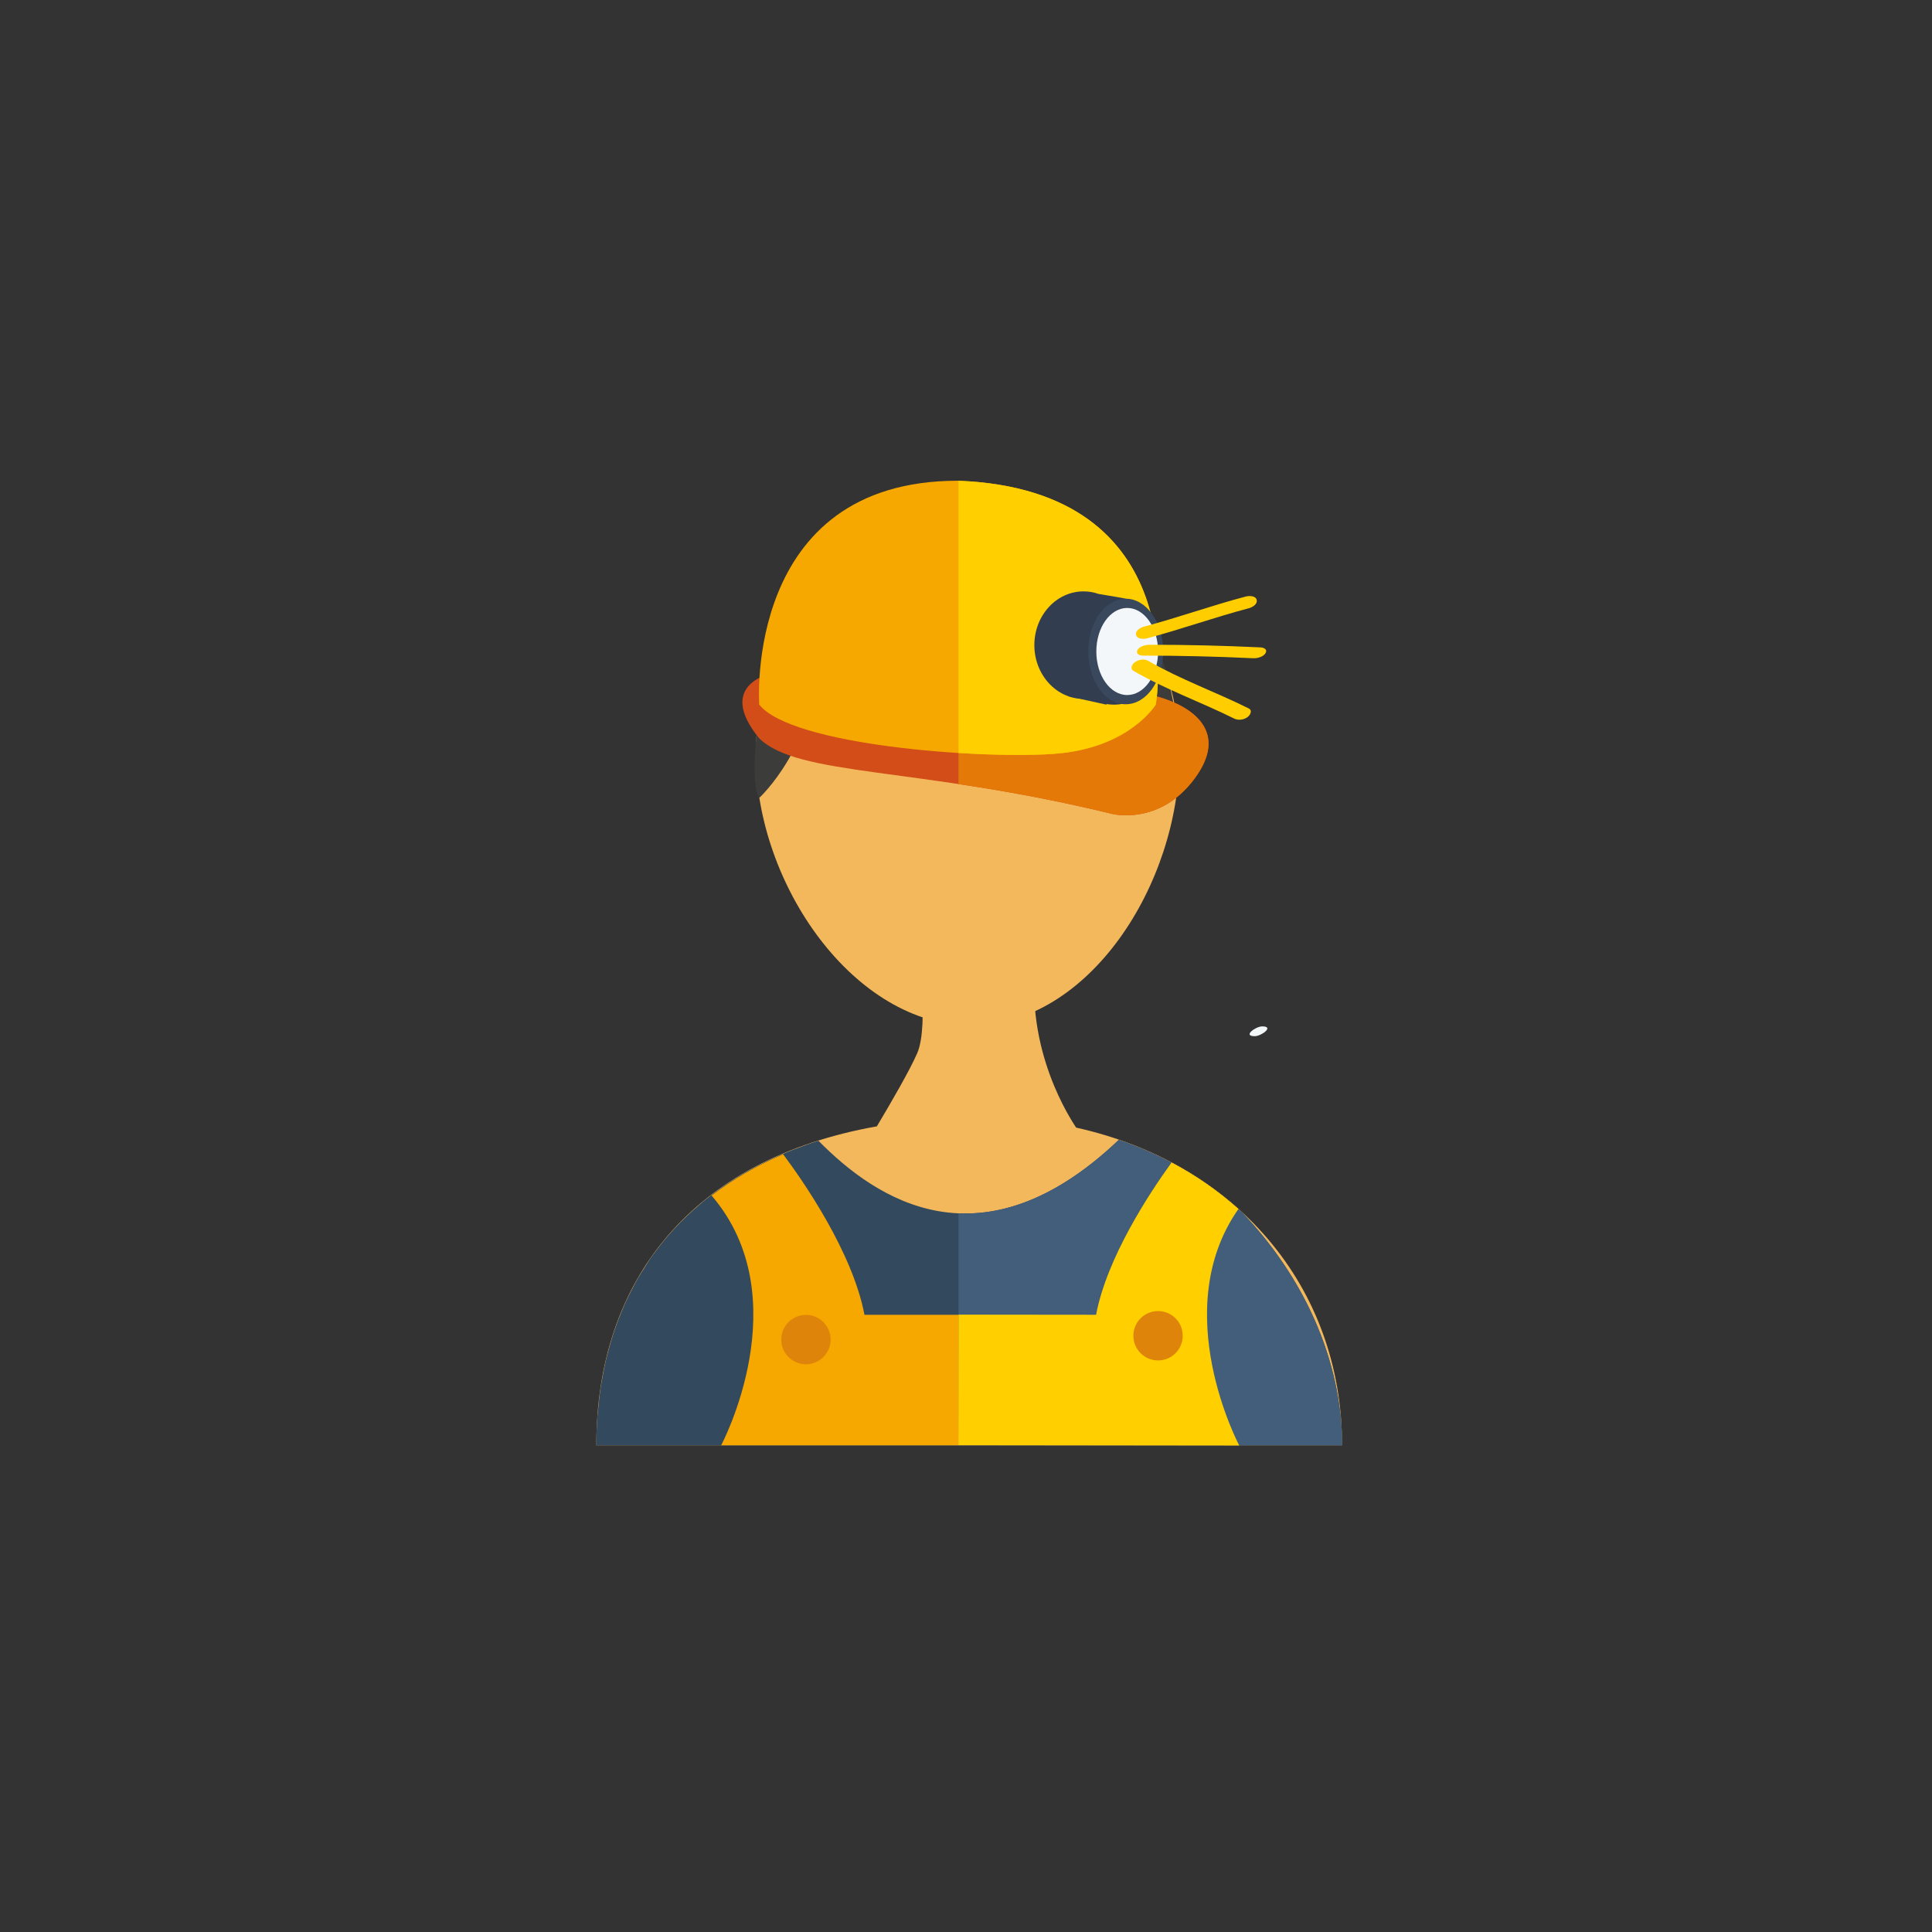 <?xml version="1.0" encoding="utf-8"?>
<!-- Generator: Adobe Illustrator 24.3.0, SVG Export Plug-In . SVG Version: 6.00 Build 0)  -->
<svg version="1.1" id="Layer_1" xmlns="http://www.w3.org/2000/svg" xmlns:xlink="http://www.w3.org/1999/xlink" x="0px" y="0px"
	 viewBox="0 0 200 200" enable-background="new 0 0 200 200" xml:space="preserve">
<rect x="0" y="0" width="200" height="200" fill="#333333" stroke="none"/>
<g>
	<path fill="#F4B85C" d="M111.403,116.73c-1.273-1.908-5.824-9.582-3.872-19.2H94.948c0,0,1.289,8.536,0,11.502
		c-0.773,1.776-2.728,5.145-4.175,7.566c-19.154,3.397-29.039,15.97-29.039,33.016h77.197
		C138.931,133.029,127.745,120.358,111.403,116.73z"/>
	<path fill="#33495E" d="M128.643,125.581c-3.549-3.303-7.889-5.884-12.827-7.58c-14.16,13.462-25.073,6.211-31.09,0.088l0,0
		c-0.852,0.269-1.671,0.565-2.475,0.876c-0.134,0.052-0.27,0.1-0.401,0.152c-0.747,0.297-1.469,0.619-2.174,0.95
		c-0.17,0.082-0.339,0.16-0.507,0.243c-0.675,0.331-1.329,0.679-1.966,1.044c-0.174,0.098-0.343,0.202-0.515,0.301
		c-0.619,0.371-1.225,0.752-1.808,1.154c-0.154,0.108-0.301,0.219-0.453,0.327c-0.583,0.417-1.156,0.842-1.698,1.289
		c-0.104,0.086-0.198,0.178-0.299,0.263c-1.838,1.555-3.445,3.285-4.812,5.181c-0.026,0.036-0.056,0.068-0.082,0.104
		c-0.327,0.457-0.619,0.936-0.918,1.411c-0.176,0.277-0.359,0.549-0.523,0.832c-0.25,0.427-0.473,0.87-0.701,1.309
		c-0.184,0.357-0.369,0.711-0.539,1.076c-0.196,0.417-0.375,0.844-0.551,1.273c-0.17,0.413-0.333,0.828-0.487,1.25
		c-0.15,0.413-0.289,0.832-0.423,1.253c-0.148,0.465-0.281,0.934-0.407,1.409c-0.11,0.405-0.216,0.812-0.311,1.227
		c-0.118,0.523-0.217,1.056-0.315,1.591c-0.07,0.387-0.144,0.772-0.202,1.166c-0.092,0.615-0.154,1.245-0.216,1.876
		c-0.032,0.331-0.076,0.657-0.1,0.994c-0.07,0.976-0.11,1.966-0.11,2.974h77.197C138.931,140.667,134.816,132.041,128.643,125.581z"
		/>
	<path fill="#F6A700" d="M128.188,125.138c-2.068-1.844-4.381-3.461-6.923-4.802c-2.295,3.179-6.672,9.829-7.798,15.769h-11.268
		h-1.441H89.489c-1.24-6.534-6.417-13.939-8.422-16.621c-2.762,1.176-5.229,2.611-7.405,4.275
		c9.109,10.626,0.994,25.856,0.994,25.856h26.101h1.441h26.101C128.299,149.614,120.837,135.65,128.188,125.138z"/>
	<path fill="#425E7A" d="M99.225,149.614h39.706c0-8.947-4.115-17.573-10.288-24.033c-3.549-3.303-7.889-5.884-12.827-7.58
		c-6.199,5.894-11.775,7.816-16.591,7.604V149.614z"/>
	<path fill="#FFCF00" d="M128.2,125.154c-2.066-1.846-4.379-3.465-6.92-4.81c-2.299,3.177-6.682,9.821-7.815,15.761l-11.268-0.012
		l-1.441-0.002l-1.533-0.002l-0.014,13.51l1.533,0.002h1.441l26.101,0.03C128.283,149.63,120.837,135.658,128.2,125.154z"/>
	<g>
		<path fill="#F4B85C" d="M122.092,78.113c0,13.46-9.43,28.051-21.539,28.051c-12.106,0-22.307-14.591-22.307-28.051
			c0-13.456,9.815-24.367,21.924-24.367C112.277,53.746,122.092,64.657,122.092,78.113z"/>
	</g>
	<g>
		<g>
			<path fill="#F3F7F8" d="M129.891,107.266c0.675,0,2.068-1.015,0.773-1.015C129.989,106.251,128.596,107.266,129.891,107.266
				L129.891,107.266z"/>
		</g>
	</g>
	<g>
		<path fill="#3C3C3B" d="M84.538,67.861c0,0,14.855,9.562,31.035-0.441c0,0-1.196,9.682,6.48,12.212
			c0,0,1.159-25.885-21.998-25.885c-21.884,0-23.067,27.053-21.445,28.841C78.61,82.588,84.566,77.097,84.538,67.861z"/>
	</g>
	<path fill="#F4B85C" d="M84.534,86.212"/>
	<g>
		<g>
			<path fill="#D24D18" d="M80.053,69.653c0,0-6.075,1.094-1.487,6.752c4.042,4.012,16.332,2.918,36.553,7.846
				c0,0,4.894,1.277,8.544-3.65c3.648-4.926-0.329-7.528-3.906-8.508C116.181,71.112,80.053,69.653,80.053,69.653z"/>
			<path fill="#E47908" d="M119.757,72.092c-1.746-0.479-11.258-1.072-20.533-1.553v10.628c4.597,0.691,9.891,1.621,15.895,3.084
				c0,0,4.894,1.277,8.544-3.65C127.311,75.674,123.334,73.072,119.757,72.092z"/>
			<path fill="#F6A700" d="M78.594,72.936c0,0-1.643-23.171,20.547-23.171c24.449,0.912,20.507,23.171,20.507,23.171
				s-2.738,4.562-10.584,5.109C101.218,78.592,81.877,77.135,78.594,72.936z"/>
			<path fill="#FFCF00" d="M99.225,49.767v28.183c3.84,0.24,7.398,0.265,9.839,0.094c7.846-0.549,10.584-5.109,10.584-5.109
				S123.581,50.727,99.225,49.767z"/>
			<path fill="#323E50" d="M115.923,61.859v-0.004l-2.213-0.375c-0.485-0.17-1.006-0.261-1.543-0.261
				c-2.812,0-5.091,2.491-5.091,5.564c0,3.071,2.279,5.564,5.091,5.564c0.254,0,0.499-0.028,0.742-0.066
				c0.717,0.423,1.537,0.663,2.409,0.663c2.812,0,5.091-2.491,5.091-5.564C120.41,64.532,118.45,62.187,115.923,61.859z"/>
			<polyline fill="#323E50" points="110.597,72.076 114.522,72.944 115.923,69.653 112.167,68.477 			"/>
			<path fill="#39485D" d="M120.41,67.442c0,3.018-1.734,5.462-3.872,5.462c-2.141,0-3.874-2.445-3.874-5.462
				c0-3.016,1.732-5.463,3.874-5.463C118.676,61.979,120.41,64.426,120.41,67.442z"/>
			<path fill="#F4F7FA" d="M119.883,67.442c0,2.491-1.431,4.508-3.195,4.508c-1.766,0-3.197-2.018-3.197-4.508
				c0-2.489,1.431-4.507,3.197-4.507C118.452,62.935,119.883,64.953,119.883,67.442z"/>
		</g>
		<g>
			<g>
				<path fill="#FFCD00" d="M118.736,66.082c3.546-0.938,7.002-2.186,10.55-3.119c0.356-0.094,0.914-0.415,0.804-0.864
					c-0.111-0.45-0.796-0.433-1.128-0.346c-3.547,0.933-7.004,2.182-10.55,3.119c-0.356,0.094-0.914,0.415-0.804,0.864
					C117.719,66.186,118.404,66.17,118.736,66.082L118.736,66.082z"/>
			</g>
		</g>
		<g>
			<g>
				<path fill="#FFCD00" d="M118.286,67.868c3.818,0.002,7.639,0.091,11.452,0.273c0.411,0.02,1.055-0.145,1.274-0.533
					c0.223-0.397-0.191-0.575-0.53-0.591c-3.813-0.182-7.634-0.272-11.452-0.273c-0.417,0-1.048,0.133-1.274,0.533
					C117.539,67.663,117.941,67.868,118.286,67.868L118.286,67.868z"/>
			</g>
		</g>
		<g>
			<g>
				<path fill="#FFCD00" d="M117.354,69.457c3.334,1.931,6.96,3.215,10.4,4.926c0.433,0.215,0.987,0.137,1.379-0.14
					c0.274-0.194,0.563-0.693,0.128-0.91c-3.44-1.711-7.066-2.994-10.4-4.925c-0.413-0.239-1.004-0.125-1.379,0.14
					C117.187,68.756,116.939,69.217,117.354,69.457L117.354,69.457z"/>
			</g>
		</g>
	</g>
	<circle fill="#DF840A" cx="83.43" cy="138.673" r="2.555"/>
	<circle fill="#DF840A" cx="119.881" cy="138.276" r="2.555"/>
</g>
</svg>
